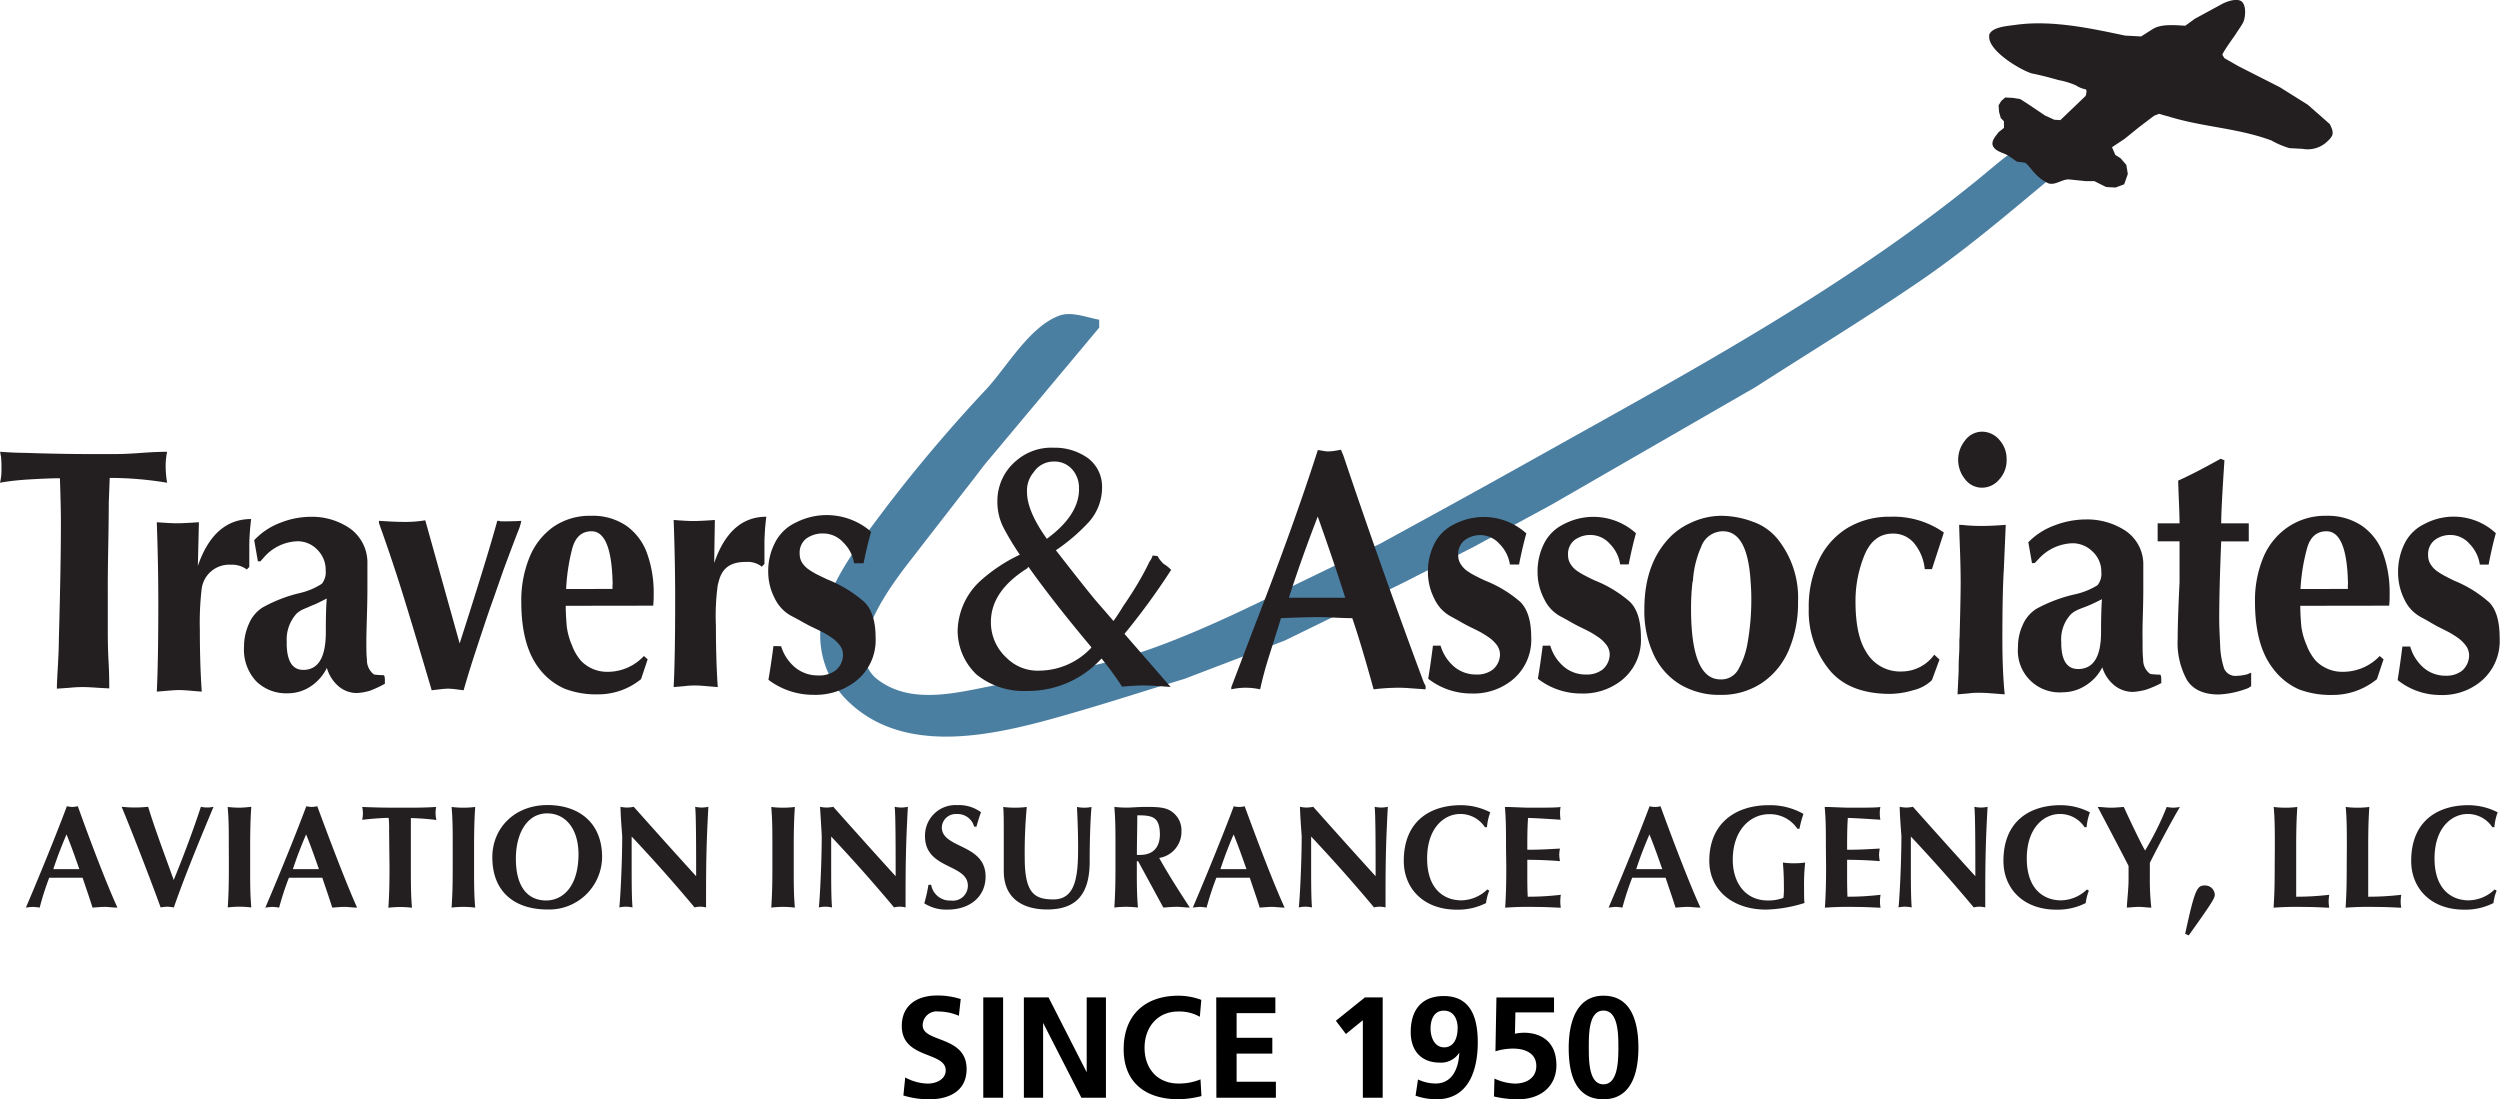 <svg xmlns="http://www.w3.org/2000/svg" viewBox="0 0 378.05 166.23"><defs><style>.cls-1{fill:#4b7fa2;fill-rule:evenodd;}.cls-2,.cls-3{fill:#231f20;}.cls-2{stroke:#231f20;stroke-width:0.75px;}</style></defs><title>Asset 1</title><g id="Layer_2" data-name="Layer 2"><g id="Layer_1-2" data-name="Layer 1"><path class="cls-1" d="M302.2 24.58c-.85.69-1.68 1.41-2.48 2.06-20.17 16.55-43.16 29-65.85 41.68q-9.68 5.43-19.42 10.75l-5.81 3.18-10.19 4.93c-7.79 3.77-15.55 7.71-23.69 10.68-7.85 2.86-16 4.18-24.15 5.74-5.76 1.1-12.79 3.1-17.93-.87-5.54-4.29 2.12-14.27 4.9-17.87q4.83-6.24 9.68-12.47c.78-1 1.54-2.06 2.36-3l16.6-19.84v-1.2c-1.89-.35-4.18-1.28-6-.63-4.45 1.61-7.83 7.56-10.95 11a233.09 233.09 0 0 0-15.2 17.9c-3.85 5.16-9.18 11.78-10 18.37a14 14 0 0 0 3.59 10.47c9 9.53 23.81 5.46 34.71 2.31 5.61-1.62 11.16-3.43 16.74-5.11l15.16-5.79 18-8.78 10.58-5.39 11.77-6.38 30.88-17.8c8.27-5.32 16.72-10.46 24.82-16S305.54 30.66 313 24.56c-3.11-5.45-7.13-2.96-10.8.02z"/><path class="cls-2" d="M154.75 84a42.16 42.16 0 0 1-2.73-4.5 8.28 8.28 0 0 1-.82-3.73 7.52 7.52 0 0 1 2.8-5.88 7.69 7.69 0 0 1 5.34-1.81 8.22 8.22 0 0 1 4.94 1.49 5 5 0 0 1 2 4 7.47 7.47 0 0 1-1.92 5.14 28.13 28.13 0 0 1-5.23 4.41q5.22 6.72 6.48 8.16l2.79 3.22.26-.34c.37-.5.9-1.3 1.57-2.39q1.51-2.19 2.63-4.18c.4-.69.83-1.51 1.3-2.48a3 3 0 0 0 .5-1 .48.48 0 0 0 .16.32 2.61 2.61 0 0 0 .41.6l.33.38a4.34 4.34 0 0 0 .46.34 4.83 4.83 0 0 1 .6.48 103.55 103.55 0 0 1-7.07 9.63l6.59 7.58c-1.45-.11-2.52-.16-3.22-.16s-1.74.06-3.05.16a49.93 49.93 0 0 0-3.29-4.44 14.63 14.63 0 0 1-11.35 5.11 10.93 10.93 0 0 1-7.31-2.39 8.79 8.79 0 0 1-2.73-6.41 10.19 10.19 0 0 1 3.21-7.1 24.28 24.28 0 0 1 6-4zm.48 1.57q-5.76 3.58-5.76 8.49a7.63 7.63 0 0 0 2.53 5.73 7 7 0 0 0 5.18 2 11.23 11.23 0 0 0 8-3.46 1.91 1.91 0 0 0 .32-.49q-6-7.14-9.86-12.61l-.28.17a.29.29 0 0 0-.13.21zm8.31-11.68a4.57 4.57 0 0 0-1.15-3.19 3.91 3.91 0 0 0-3-1.28A4 4 0 0 0 156 71.2a4.63 4.63 0 0 0-1.07 3.22q0 3.1 3.29 7.58 5.33-3.78 5.33-8.07z"/><path class="cls-3" d="M16.45 76q0 2.21-.08 6.55t-.07 6.5v6.68s0 2.3.11 4.18.11 3.29.11 4.19l-1.85-.1q-1.37-.1-2.07-.1c-.43 0-1.09 0-2 .1l-2 .14c0-.84.08-2.08.17-3.73s.13-2.88.13-3.68Q9.21 85.5 9.21 79q0-2.32-.15-6.68-1.44 0-4.31.16T0 73a8.08 8.08 0 0 0 .22-2.18A15.73 15.73 0 0 0 .15 69a1.49 1.49 0 0 1-.07-.33 1.52 1.52 0 0 0-.08-.35c1.62.11 2.86.16 3.7.16q5.31.17 8.9.18h5.06c.85 0 2.07-.05 3.67-.17s2.91-.17 3.94-.17a10.35 10.35 0 0 0-.22 2.1 15.6 15.6 0 0 0 .22 2.58 52.69 52.69 0 0 0-8.68-.73zM37.32 86.12a3.7 3.7 0 0 0-2.41-.72 4.19 4.19 0 0 0-4.4 3.54 43.22 43.22 0 0 0-.29 6.26q0 5.21.29 9.39l-1.71-.14q-1.18-.1-1.71-.1t-1.72.1l-1.66.14q.23-4.53.23-13.51 0-5.67-.23-12.11 2.07.16 3.07.16t3.3-.16l-.16 6.6q2.45-7.08 8.06-7.08a35.47 35.47 0 0 0-.28 3.86v3.38zM39 84.89l-.56-3.2a10.42 10.42 0 0 1 3.91-2.62 12.57 12.57 0 0 1 4.65-.92 10.12 10.12 0 0 1 5.92 1.76 6.36 6.36 0 0 1 2.64 5.4v3.54q0 1.77-.07 4.16t-.09 3.66c0 1.38 0 2.4.09 3.06a2.7 2.7 0 0 0 1.07 2.27 11.14 11.14 0 0 0 1.43.1c.14 0 .21.27.21.8v.5a16.92 16.92 0 0 1-2.28 1.06 9.38 9.38 0 0 1-1.91.34 4.26 4.26 0 0 1-2.79-1 5.75 5.75 0 0 1-1.79-2.8 7.06 7.06 0 0 1-2.52 2.84 6.2 6.2 0 0 1-3.39 1 6.46 6.46 0 0 1-4.79-1.83 7 7 0 0 1-1.83-5.17 8.43 8.43 0 0 1 .73-3.48 5.43 5.43 0 0 1 2-2.45 21.64 21.64 0 0 1 5.71-2.23 10.39 10.39 0 0 0 3.34-1.41 2.83 2.83 0 0 0 .57-2A4.28 4.28 0 0 0 48 83.14a4.11 4.11 0 0 0-3-1.29 7 7 0 0 0-5.12 2.47l-.5.56zm4.35 12.29q0 4.12 2.51 4.12 3.41 0 3.41-5.69 0-3.38.14-5.11-1.39.73-1.85.91t-1 .43a10 10 0 0 0-1 .44 3.4 3.4 0 0 0-.73.53 5.83 5.83 0 0 0-1.46 4.36zM57.31 78.76q2.44.16 3.5.16a18.47 18.47 0 0 0 3.5-.24l5.2 18.62q4.19-13.05 5.69-18.54a1.08 1.08 0 0 1 .5.08q2.14 0 3.13-.08a7.36 7.36 0 0 1-.35 1.24q-.39.93-2.37 6.25l-1.5 4.3Q74 92.22 73 95.23t-1.74 5.31q-.71 2.29-1.15 3.84l-1.11-.14a10.15 10.15 0 0 0-1.23-.1 11 11 0 0 0-1.27.1l-1.22.14q-2.38-8.09-4.12-13.74t-3.85-11.53zM85.55 91.61q0 1.29.15 3.06a10.47 10.47 0 0 0 .78 2.88 7.78 7.78 0 0 0 1.39 2.39 5.48 5.48 0 0 0 4.13 1.65 7.45 7.45 0 0 0 5.37-2.39l.57.5-1 3a10.23 10.23 0 0 1-6.57 2.3 13.13 13.13 0 0 1-5-.86 9.77 9.77 0 0 1-3.91-3.14q-2.63-3.46-2.63-10a17.19 17.19 0 0 1 1.24-6.72 10.4 10.4 0 0 1 3.64-4.63A9.68 9.68 0 0 1 89.39 78a9 9 0 0 1 5.33 1.51 8.7 8.7 0 0 1 3.13 4.17 17.49 17.49 0 0 1 1 6.18 16.15 16.15 0 0 1-.07 1.73zm7.08-2.55a3.94 3.94 0 0 1 0-.62 4 4 0 0 0 0-.6q-.22-7.5-3.18-7.5-2.18 0-2.9 2.55a29.9 29.9 0 0 0-.94 6.18zM115.2 85.69a3.4 3.4 0 0 0-2.36-.71c-3.67-.06-4 2.41-4.3 3.49a34 34 0 0 0-.28 6.17q0 5.13.28 9.26l-1.68-.14c-.77-.07-1.33-.1-1.68-.1s-1 0-1.68.1l-1.63.14q.23-4.47.23-13.33 0-5.6-.23-11.94 2 .16 3 .16t3.23-.16l-.1 6.51q2.39-7 7.88-7a35.65 35.65 0 0 0-.28 3.81v3.33zM118.12 97.72a6.68 6.68 0 0 0 2.18 3.26 5.39 5.39 0 0 0 3.42 1.16 4.15 4.15 0 0 0 2.64-.76 3.07 3.07 0 0 0 1.12-2.33 2.42 2.42 0 0 0-.53-1.52 5.45 5.45 0 0 0-1.31-1.19 14.56 14.56 0 0 0-1.75-1l-1.53-.74-.89-.48-.69-.39-.9-.48a5.89 5.89 0 0 1-2.71-2.74 8.67 8.67 0 0 1-1-4 9.31 9.31 0 0 1 1.06-4.51 6.66 6.66 0 0 1 3.16-3 10.21 10.21 0 0 1 11.34 1.41q-.62 2.18-1.14 4.77h-1.44a5.56 5.56 0 0 0-1.63-3.15 4.12 4.12 0 0 0-3-1.36 4.24 4.24 0 0 0-2.59.77 2.68 2.68 0 0 0-1 2.31 2.43 2.43 0 0 0 .4 1.39 3.68 3.68 0 0 0 1 1 11.87 11.87 0 0 0 1.3.77c.48.24 1 .48 1.48.71a19.28 19.28 0 0 1 5.56 3.38q1.74 1.66 1.74 5.46a7.86 7.86 0 0 1-3.41 6.85 9.91 9.91 0 0 1-6 1.76 11.23 11.23 0 0 1-6.8-2.27q.39-2.24.76-5.1zM186.2 103.91l3.42-9q6-15.4 9.66-26.85a5.51 5.51 0 0 1 .57.08l.66.11a3.92 3.92 0 0 0 .57 0 4.35 4.35 0 0 0 .83-.09l.87-.15.37.89q5.75 17.11 12.15 34.29l.28.55v.5l-2-.14c-.87-.07-1.54-.1-2-.1a31.69 31.69 0 0 0-3.86.24q-2-7.23-3.23-10.76-.86 0-2.57-.08c-1.14-.05-2-.08-2.58-.08q-1.8 0-5.64.16l-.21.73-1.61 5.1q-.83 2.64-1.32 4.93a10.24 10.24 0 0 0-2.22-.24 10.08 10.08 0 0 0-2.15.24zm8.71-13.52h8.52q-1.52-4.82-4.16-12.28-2.48 6.42-4.21 11.81zM217.84 97.63a6.63 6.63 0 0 0 2.1 3.22 5.09 5.09 0 0 0 3.28 1.15 3.91 3.91 0 0 0 2.53-.75 3.06 3.06 0 0 0 1.08-2.25 2.46 2.46 0 0 0-.51-1.5 5.29 5.29 0 0 0-1.26-1.17 14.5 14.5 0 0 0-1.68-1l-1.47-.72-.86-.47-.66-.38-.86-.47a5.76 5.76 0 0 1-2.6-2.7 8.79 8.79 0 0 1-1-4 9.38 9.38 0 0 1 1-4.42 6.45 6.45 0 0 1 3-2.9 9.59 9.59 0 0 1 10.88 1.39q-.6 2.15-1.1 4.71h-1.38a5.57 5.57 0 0 0-1.57-3.11 3.9 3.9 0 0 0-2.76-1.34 4 4 0 0 0-2.49.75 2.67 2.67 0 0 0-1 2.28 2.44 2.44 0 0 0 .39 1.37 3.51 3.51 0 0 0 .94 1 10.44 10.44 0 0 0 1.25.75q.69.36 1.42.7a18.52 18.52 0 0 1 5.37 3.23q1.67 1.64 1.67 5.38a7.82 7.82 0 0 1-3.27 6.76 9.33 9.33 0 0 1-5.78 1.73 10.58 10.58 0 0 1-6.53-2.23q.37-2.21.72-5zM234.43 97.63a6.65 6.65 0 0 0 2.1 3.22 5.06 5.06 0 0 0 3.28 1.15 3.91 3.91 0 0 0 2.53-.75 3.06 3.06 0 0 0 1.08-2.25 2.42 2.42 0 0 0-.51-1.5 5.25 5.25 0 0 0-1.26-1.18 14.36 14.36 0 0 0-1.68-1l-1.47-.72-.86-.47-.66-.38-.87-.47a5.74 5.74 0 0 1-2.6-2.7 8.75 8.75 0 0 1-1-4 9.4 9.4 0 0 1 1-4.42 6.46 6.46 0 0 1 3-2.91 9.59 9.59 0 0 1 10.88 1.39q-.6 2.15-1.1 4.71H245a5.54 5.54 0 0 0-1.56-3.11 3.91 3.91 0 0 0-2.84-1.34 4 4 0 0 0-2.48.75 2.68 2.68 0 0 0-1 2.28 2.45 2.45 0 0 0 .38 1.37 3.5 3.5 0 0 0 .94 1 10.76 10.76 0 0 0 1.25.75q.69.36 1.41.7a18.48 18.48 0 0 1 5.37 3.25q1.67 1.64 1.67 5.38a7.81 7.81 0 0 1-3.27 6.76 9.35 9.35 0 0 1-5.78 1.73 10.59 10.59 0 0 1-6.53-2.23q.37-2.21.73-5zM248.66 92.12q0-6.29 3.2-10.13a10.1 10.1 0 0 1 3.76-2.9 10.89 10.89 0 0 1 4.62-1.09 13.79 13.79 0 0 1 4.81.89 8.38 8.38 0 0 1 3.8 2.67A14.2 14.2 0 0 1 271.9 91a18.17 18.17 0 0 1-1.39 7.28 11.3 11.3 0 0 1-4.08 5 11 11 0 0 1-6.27 1.8 11.53 11.53 0 0 1-6.08-1.57 10.37 10.37 0 0 1-4-4.49 15.59 15.59 0 0 1-1.42-6.9zm7.29-4.2a34.15 34.15 0 0 0-.23 4.12q0 10.7 4.45 10.7a2.93 2.93 0 0 0 2.68-1.48 12.39 12.39 0 0 0 1.39-3.87 37.88 37.88 0 0 0 .59-7.26q0-.91-.14-2.71-.55-7.08-4.14-7.08a3.49 3.49 0 0 0-3.29 2.33 14.91 14.91 0 0 0-1.26 5.25zM292.15 86.06h-1.09a7.24 7.24 0 0 0-1.55-3.84 4.06 4.06 0 0 0-3.28-1.53q-2.94 0-4.29 3.27a18.25 18.25 0 0 0-1.35 7q0 5.07 1.59 7.58a5.91 5.91 0 0 0 5.43 3A6.07 6.07 0 0 0 292.5 99l.79.74-1.15 3.12a6.09 6.09 0 0 1-2.84 1.52 12.77 12.77 0 0 1-3.45.55q-6 0-9-3.38a14 14 0 0 1-3.33-9.55 16.44 16.44 0 0 1 1.54-7.33 11.33 11.33 0 0 1 4.33-4.84 12.23 12.23 0 0 1 6.47-1.69 13.23 13.23 0 0 1 8.09 2.39zM296.19 101.44c0-.58 0-1.43.07-2.55s0-2 .07-2.55q.16-6.11.16-8.16t-.09-4.67q-.1-2.69-.14-4.14h.37a26.18 26.18 0 0 0 3.36.16q1.14 0 3.32-.16l-.3 6.92q-.21 3.38-.21 10.38 0 4.82.35 8.33l-1.83-.14c-.87-.07-1.53-.1-2-.1s-.93 0-1.67.1l-1.63.14zm3.52-36.16a3.44 3.44 0 0 1 2.63 1.23 4.3 4.3 0 0 1 1.1 3 4.26 4.26 0 0 1-1.12 3 3.4 3.4 0 0 1-2.62 1.24 3.19 3.19 0 0 1-2.54-1.28 4.64 4.64 0 0 1 0-5.87 3.2 3.2 0 0 1 2.56-1.32zM307.28 85.17l-.56-3.17a10.66 10.66 0 0 1 4-2.56 13.23 13.23 0 0 1 4.71-.89 10.57 10.57 0 0 1 6 1.72 6.13 6.13 0 0 1 2.68 5.27V89q0 1.73-.07 4.07t-.04 3.61c0 1.35 0 2.35.09 3a2.61 2.61 0 0 0 1.08 2.24 11.82 11.82 0 0 0 1.45.1c.14 0 .21.26.21.79v.49a16.77 16.77 0 0 1-2.32 1 10 10 0 0 1-1.95.33 4.46 4.46 0 0 1-2.84-1 5.61 5.61 0 0 1-1.81-2.72 6.93 6.93 0 0 1-2.57 2.78 6.47 6.47 0 0 1-3.45 1 6.3 6.3 0 0 1-6.73-6.84 7.92 7.92 0 0 1 .74-3.4 5.39 5.39 0 0 1 2.07-2.4 22.45 22.45 0 0 1 5.81-2.18 10.94 10.94 0 0 0 3.4-1.37 2.7 2.7 0 0 0 .58-2 4.1 4.1 0 0 0-1.32-3.09 4.28 4.28 0 0 0-3-1.26 7.23 7.23 0 0 0-5.2 2.42c-.1.1-.28.29-.51.55zm4.42 12q0 4 2.55 4 3.47 0 3.47-5.56 0-3.3.14-5-1.42.71-1.87.89c-.26.12-.62.26-1.06.42a10.22 10.22 0 0 0-1 .43 3.53 3.53 0 0 0-.75.52 5.54 5.54 0 0 0-1.47 4.3zM336.38 69.61q-.5 7.53-.49 9.53h4.17v2.73h-4.17q-.3 7.33-.3 11.73 0 1.23.14 3.9a12.27 12.27 0 0 0 .61 3.62 1.87 1.87 0 0 0 1.92 1.08 6.93 6.93 0 0 0 1.59-.24l.23-.1.34-.14v2.06a1.24 1.24 0 0 0-.37.24 13.82 13.82 0 0 1-4.55 1c-2.27 0-3.88-.74-4.8-2.21a11.68 11.68 0 0 1-1.39-6.23q0-2.75.28-8.52v-3.11-3.09h-3.31v-2.72h3.31q0-1.09-.09-3.21c-.06-1.41-.1-2.5-.12-3.25q2.41-1.07 6.43-3.31zM347.85 91.61q0 1.29.15 3.06a10.4 10.4 0 0 0 .8 2.87 7.74 7.74 0 0 0 1.41 2.4 5.63 5.63 0 0 0 4.18 1.65 7.64 7.64 0 0 0 5.47-2.39l.58.5-1 3a10.53 10.53 0 0 1-6.69 2.39 13.6 13.6 0 0 1-5.12-.85 9.94 9.94 0 0 1-3.94-3.19Q341 97.55 341 91a16.9 16.9 0 0 1 1.26-6.72 10.4 10.4 0 0 1 3.74-4.59 10 10 0 0 1 5.75-1.69 9.29 9.29 0 0 1 5.42 1.51 8.77 8.77 0 0 1 3.19 4.17 17.29 17.29 0 0 1 1 6.18 15.67 15.67 0 0 1-.07 1.73zm7.2-2.55a4.37 4.37 0 0 1 0-.62 4.11 4.11 0 0 0 0-.6q-.22-7.5-3.23-7.5c-1.48 0-2.46.85-2.94 2.55a29.1 29.1 0 0 0-1 6.18zM364.47 97.77a6.7 6.7 0 0 0 2.08 3.25 5 5 0 0 0 3.25 1.16 3.84 3.84 0 0 0 2.51-.75 3.11 3.11 0 0 0 1.07-2.31 2.48 2.48 0 0 0-.51-1.51 5.27 5.27 0 0 0-1.24-1.19 13.75 13.75 0 0 0-1.66-1l-1.45-.73-.85-.48-.66-.39-.86-.47a5.78 5.78 0 0 1-2.57-2.73 9 9 0 0 1-.94-4 9.6 9.6 0 0 1 1-4.46 6.43 6.43 0 0 1 3-2.93 9.36 9.36 0 0 1 10.78 1.4q-.6 2.17-1.09 4.75H375a5.65 5.65 0 0 0-1.55-3.13 3.84 3.84 0 0 0-2.81-1.35 3.91 3.91 0 0 0-2.46.76 2.72 2.72 0 0 0-1 2.3 2.48 2.48 0 0 0 .38 1.38 3.57 3.57 0 0 0 .93 1 11.11 11.11 0 0 0 1.23.76c.46.24.92.48 1.4.71a18.22 18.22 0 0 1 5.32 3.3C377.5 92.2 378 94 378 96.53a7.94 7.94 0 0 1-3.24 6.82 9.13 9.13 0 0 1-5.73 1.75 10.32 10.32 0 0 1-6.46-2.26q.36-2.23.72-5.07zM300.81 5.44a.51.51 0 0 1 0-.17c.39-1.22 2.84-1.34 3.92-1.5 5.3-.76 11 .41 16.61 1.61l2.44.13 1.73-1.1c1.29-.82 3.3-.61 4.95-.52l1.44-1.05 1.84-1 2.34-1.27c.55-.29 2.32-1 3-.25s.42 2.53.12 3.09-.82 1.28-1.22 1.91c-.16.25-2 2.76-1.9 3l.29.47 2.11 1.21 6.28 3.19 4.24 2.66 3.31 2.91c.68 1.34.55 1.74-.29 2.55a4.29 4.29 0 0 1-3.82 1.2l-2-.11a13 13 0 0 1-2.72-1.16c-5-1.84-10-2-15-3.46l-2-.57-.75.3-2.24 1.7-2.21 1.79-1.9 1.26.5 1.17.79.5.87 1 .23 1.38-.55 1.56-1.32.49-1.42-.08-1.77-.89h-1.3l-2.45-.25c-1.09-.11-2.08.92-3.19.59a6.48 6.48 0 0 1-2.16-1.64c-.27-.26-1.13-1.44-1.43-1.49l-1.18-.15-1.25-.87c-.65-.45-1.87-.61-2.33-1.41s.46-1.67.81-2.19l.81-.64v-1l-.48-.48-.26-.93-.07-1 .39-.66.62-.53 1.12.06 1.14.18 1.35.87 2.39 1.61 1.42.65.91.05 3.82-3.66s.33-1-.06-1a4.16 4.16 0 0 1-1.41-.59 12 12 0 0 0-2.63-.8c-1.33-.39-2.68-.73-4-1-1.48-.38-6.7-3.37-6.48-5.67z"/><path d="M145 153.61a7.83 7.83 0 0 0-3.08-.65 2.11 2.11 0 0 0-2.39 2.1c0 2.63 6.64 1.52 6.64 6.6 0 3.32-2.63 4.58-5.68 4.58a13.35 13.35 0 0 1-3.88-.58l.28-2.73a7.32 7.32 0 0 0 3.43.93c1.15 0 2.69-.58 2.69-2 0-2.88-6.64-1.69-6.64-6.7 0-3.39 2.63-4.62 5.29-4.62a11.43 11.43 0 0 1 3.62.54zM148.69 150.83h3V166h-3zM154.83 150.83h3.73l5.77 11.32v-11.32h2.91V166h-3.71l-5.79-11.32V166h-2.91zM181.68 165.75a15.35 15.35 0 0 1-3.45.48c-4.9 0-8.31-2.45-8.31-7.57s3.17-8.09 8.31-8.09a10 10 0 0 1 3.43.63l-.22 2.56a6.25 6.25 0 0 0-3.28-.8c-3.12 0-5.08 2.38-5.08 5.49s1.91 5.4 5.14 5.4a8.45 8.45 0 0 0 3.32-.63zM183.92 150.83h8.94v2.38H187v3.73h5.4v2.39H187v4.25h5.94V166h-9zM206.4 150.83h2.69V166h-3v-11.72l-2.56 2.08-1.52-2zM214.43 163.24a6.45 6.45 0 0 0 2.65.61c2.62 0 3.51-2.43 3.6-4.68a3.24 3.24 0 0 1-2.93 1.52c-2.86 0-4.42-1.82-4.42-4.62 0-3.28 1.6-5.45 5-5.45 4.21 0 5.14 3.49 5.14 7 0 4.1-1.32 8.61-6.22 8.61a9.38 9.38 0 0 1-3.19-.54zm6-7.72c0-1.43-.61-2.69-2.1-2.69s-2 1.37-2 2.71.61 2.84 2.06 2.84 2.03-1.38 2.03-2.87zM235 153.09h-5.84l-.07 3.23a7 7 0 0 1 1.39-.15c2.13 0 4.88 1 4.88 4.93 0 2.84-2 5.14-5.9 5.14a16.36 16.36 0 0 1-3.54-.43l.07-2.71a7.81 7.81 0 0 0 3.1.76c1.58 0 3.23-.74 3.23-2.67s-1.73-2.62-3.47-2.62a8.85 8.85 0 0 0-2.71.41l.15-8.14H235zM237.22 158.44c0-3.8 1.15-7.87 5.25-7.87 4.43 0 5.29 4.36 5.29 7.87s-.91 7.79-5.29 7.79c-4.66 0-5.25-4.62-5.25-7.79zm7.51 0c0-2 0-5.62-2.26-5.62s-2.21 3.67-2.21 5.62 0 5.53 2.21 5.53 2.26-3.62 2.26-5.53z"/><path class="cls-3" d="M17.76 137.25c-.7 0-1.31-.11-1.92-.11s-1.24.07-1.85.11c-.46-1.5-1-3-1.5-4.52H7.44A43.75 43.75 0 0 0 6 137.25a8 8 0 0 0-1-.11 10.61 10.61 0 0 0-1.09.11c1.07-2.45 4.33-10.3 6.2-15.33a5.27 5.27 0 0 0 .83.11 5.26 5.26 0 0 0 .83-.11c1.79 5.03 4.34 11.73 5.99 15.33zM12 131.43c-.63-1.79-1.24-3.53-1.94-5.25-.74 1.72-1.41 3.46-2 5.25zM30.38 122a4.21 4.21 0 0 0 1.91 0c-1.44 3.46-4.26 10.17-6 15.22a7 7 0 0 0-1-.11 6.66 6.66 0 0 0-1 .11c-1.35-3.77-4.48-11.84-5.9-15.22.68.07 1.33.11 2 .11a18.71 18.71 0 0 0 2.01-.11c1 3.29 2.55 7.39 3.87 11.07 1.5-3.65 2.98-7.62 4.11-11.07zM34.6 128.14c0-2.47 0-4.17-.17-6.11a17.84 17.84 0 0 0 1.78.11A17.82 17.82 0 0 0 38 122c-.13 1.94-.17 3.64-.17 6.11v3c0 2.47 0 4.17.17 6.11a17.82 17.82 0 0 0-1.78-.11 17.84 17.84 0 0 0-1.78.11c.13-1.94.17-3.64.17-6.11zM54 137.25c-.7 0-1.31-.11-1.91-.11s-1.24.07-1.85.11c-.46-1.5-1-3-1.5-4.52h-5.05a43.76 43.76 0 0 0-1.48 4.52 8 8 0 0 0-1-.11 10.58 10.58 0 0 0-1.09.11c1.07-2.45 4.33-10.3 6.2-15.33a5.26 5.26 0 0 0 .83.11 5.27 5.27 0 0 0 .83-.11c1.85 5.03 4.4 11.73 6.02 15.33zm-5.77-5.82c-.63-1.79-1.24-3.53-1.94-5.25-.74 1.72-1.41 3.46-2 5.25zM58.84 125.62a14.49 14.49 0 0 0-.07-1.94c-.85 0-2.68.13-4 .29a4.36 4.36 0 0 0 0-1.94c2 .07 3 .11 5.66.11s3.68 0 5.53-.11A4.4 4.4 0 0 0 66 124a38.61 38.61 0 0 0-3.87-.29V131.16c0 2.47 0 4.17.17 6.11a14.49 14.49 0 0 0-3.57 0c.13-1.94.17-3.64.17-6.11zM68.46 128.14c0-2.47 0-4.17-.17-6.11a14.49 14.49 0 0 0 3.57 0c-.13 1.94-.17 3.64-.17 6.11v3c0 2.47 0 4.17.17 6.11a14.49 14.49 0 0 0-3.57 0c.13-1.94.17-3.64.17-6.11zM82.8 121.74c4.61 0 8.25 2.56 8.25 7.87a8 8 0 0 1-8.31 7.92c-4.59 0-8.29-2.38-8.29-7.9-.01-4.34 3.3-7.89 8.35-7.89zm-.07 1.26c-3 0-4.72 3-4.72 6.84 0 4.7 2.13 6.33 4.57 6.33 2.61 0 4.9-2.21 4.9-7-.01-3.83-1.94-6.17-4.75-6.17zM93.83 122a4.4 4.4 0 0 0 2 0c3.13 3.51 6.25 7 9.44 10.5 0-3.51 0-9.51-.15-10.5a4.4 4.4 0 0 0 2 0c-.35 6.42-.35 9.35-.35 15.22a4.13 4.13 0 0 0-.89-.11 3.45 3.45 0 0 0-.85.11q-4.47-5.36-9.51-10.72v5.14c0 3.53.06 4.76.13 5.58a5.61 5.61 0 0 0-1-.11 5.19 5.19 0 0 0-1 .11c.11-.64.44-6.33.44-10.83-.16-1.96-.24-3.3-.26-4.39zM116.8 128.14c0-2.47 0-4.17-.17-6.11a14.49 14.49 0 0 0 3.57 0c-.13 1.94-.17 3.64-.17 6.11v3c0 2.47 0 4.17.17 6.11a14.49 14.49 0 0 0-3.57 0c.13-1.94.17-3.64.17-6.11zM124 122a4.4 4.4 0 0 0 2 0c3.13 3.51 6.25 7 9.44 10.5 0-3.51 0-9.51-.15-10.5a4.4 4.4 0 0 0 2 0c-.35 6.42-.35 9.35-.35 15.22a4.13 4.13 0 0 0-.89-.11 3.45 3.45 0 0 0-.85.11q-4.47-5.36-9.51-10.72v5.14c0 3.53.06 4.76.13 5.58a5.61 5.61 0 0 0-1-.11 5.19 5.19 0 0 0-1 .11c.11-.64.44-6.33.44-10.83-.1-1.96-.19-3.3-.26-4.39zM147.31 125a2.58 2.58 0 0 0-2.63-1.9 2.11 2.11 0 0 0-2.26 2c0 3.26 6.62 2.45 6.62 7.45 0 3-2.31 5-5.77 5a6.14 6.14 0 0 1-3.5-.95 22.44 22.44 0 0 0 .63-2.8h.41a2.87 2.87 0 0 0 3 2.38 2.25 2.25 0 0 0 2.55-2.25c0-3.33-6.48-2.45-6.48-7.46a4.61 4.61 0 0 1 4.9-4.72 5.57 5.57 0 0 1 3.57 1.08c-.26.68-.41 1.21-.7 2.19zM151.79 131.73v-5.16c0-2.34 0-3.82-.09-4.54a14.49 14.49 0 0 0 3.57 0 73.5 73.5 0 0 0-.31 7.72c0 5.38 1.52 6.26 4.35 6.26 3.48 0 3.72-3.82 3.72-7.92 0-2-.07-4-.17-6.06a6.35 6.35 0 0 0 1.11.11 6.11 6.11 0 0 0 1.09-.11c-.13 1.3-.28 4.46-.28 8.27 0 5.12-2.2 7.23-6.42 7.23-3.68 0-6.57-1.65-6.57-5.8zM172.11 130.23h-.2v.9c0 2.47 0 4.17.17 6.11a14.49 14.49 0 0 0-3.57 0c.13-1.94.17-3.64.17-6.11v-3c0-2.47 0-4.17-.17-6.11a17.84 17.84 0 0 0 1.78.11c.78 0 1.72-.11 3.2-.11 2.2 0 3 .2 3.76.75a3.45 3.45 0 0 1 1.41 2.91 4 4 0 0 1-3.37 4.06c1.39 2.49 3 5 4.63 7.5-.65 0-1.31-.11-2-.11s-1.33.07-2 .11zm-.13-6.95c0 2-.06 4-.06 6a3.65 3.65 0 0 0 .48 0c1.91 0 3-1.08 3-3.15-.05-2.56-1.05-2.84-3.4-2.84zM194.26 137.25c-.7 0-1.31-.11-1.92-.11s-1.24.07-1.85.11c-.46-1.5-1-3-1.5-4.52h-5.05a43.76 43.76 0 0 0-1.48 4.52 8 8 0 0 0-1-.11 10.61 10.61 0 0 0-1.09.11c1.07-2.45 4.33-10.3 6.2-15.33a3.15 3.15 0 0 0 1.65 0c1.84 5.03 4.38 11.73 6.04 15.33zm-5.77-5.82c-.63-1.79-1.24-3.53-1.94-5.25-.74 1.72-1.41 3.46-2 5.25zM196.58 122a4.4 4.4 0 0 0 2 0c3.13 3.51 6.25 7 9.44 10.5 0-3.51 0-9.51-.15-10.5a4.4 4.4 0 0 0 2 0c-.35 6.42-.35 9.35-.35 15.22a4.16 4.16 0 0 0-.89-.11 3.48 3.48 0 0 0-.85.11q-4.47-5.36-9.51-10.72v5.14c0 3.53.06 4.76.13 5.58a5.63 5.63 0 0 0-1-.11 5.2 5.2 0 0 0-1 .11c.11-.64.44-6.33.44-10.83-.15-1.96-.23-3.3-.26-4.39zM225.2 134.69a7.26 7.26 0 0 0-.48 1.87 9.39 9.39 0 0 1-4.44 1c-5 0-8-3.2-8-7.37 0-6.09 4.07-8.43 8.64-8.43a9.73 9.73 0 0 1 4.44 1.08 8.26 8.26 0 0 0-.5 2.25h-.31a4.44 4.44 0 0 0-3.74-2c-2.33 0-5 2-5 6.73s2.66 6.33 5.16 6.33a5.78 5.78 0 0 0 3.94-1.65zM227.74 128.14c0-2.47 0-4.17-.17-6.11 1.28 0 2.59.11 3.87.11 2.13 0 4 0 4.55-.11a5.27 5.27 0 0 0-.08.93 6.15 6.15 0 0 0 .08 1c-1.65-.11-4.26-.27-4.92-.27-.11 1.61-.11 3.2-.11 4.81 1.89 0 3.29-.09 4.94-.18a5.07 5.07 0 0 0-.11 1 6.55 6.55 0 0 0 .11.9c-1.66-.13-3.29-.2-4.94-.2v2.82s0 1.87.07 2.76a42.27 42.27 0 0 0 5-.29 5.94 5.94 0 0 0-.08 1 5 5 0 0 0 .08.95c-.78 0-1.81-.11-3.81-.11a45.28 45.28 0 0 0-4.61.11c.13-1.94.17-3.64.17-6.11zM257.14 137.25c-.7 0-1.31-.11-1.92-.11s-1.24.07-1.85.11c-.46-1.5-1-3-1.5-4.52h-5.05a43.75 43.75 0 0 0-1.48 4.52 8 8 0 0 0-1-.11 10.6 10.6 0 0 0-1.09.11c1.07-2.45 4.33-10.3 6.2-15.33a3.15 3.15 0 0 0 1.65 0c1.83 5.03 4.38 11.73 6.04 15.33zm-5.77-5.82c-.63-1.79-1.24-3.53-1.94-5.25-.74 1.72-1.42 3.46-2 5.25zM271.8 125.32a5 5 0 0 0-4.29-2.2c-2.7 0-5.48 2.27-5.48 6.9 0 3.51 1.94 6.15 5.29 6.15a6.34 6.34 0 0 0 2.37-.4 9.77 9.77 0 0 0 .07-1.55c0-2.38-.13-3.37-.15-3.79a9.53 9.53 0 0 0 1.61.11 10.37 10.37 0 0 0 1.76-.11 29.44 29.44 0 0 0-.17 3.7c0 .93 0 2.09.07 2.42a21.17 21.17 0 0 1-5.81 1c-5 0-8.59-2.89-8.59-7.39 0-5.6 3.89-8.4 9-8.4a10.23 10.23 0 0 1 5.24 1.32 17 17 0 0 0-.61 2.25zM276.11 128.14c0-2.47 0-4.17-.18-6.11 1.28 0 2.59.11 3.87.11 2.13 0 4 0 4.55-.11a5 5 0 0 0-.09.93 5.86 5.86 0 0 0 .09 1c-1.66-.11-4.26-.27-4.92-.27-.11 1.61-.11 3.2-.11 4.81 1.89 0 3.29-.09 4.94-.18a5.37 5.37 0 0 0-.11 1 7.21 7.21 0 0 0 .11.9c-1.65-.13-3.29-.2-4.94-.2v2.82s0 1.87.06 2.76a42.37 42.37 0 0 0 5-.29 5.65 5.65 0 0 0-.09 1 4.71 4.71 0 0 0 .09.95c-.78 0-1.81-.11-3.81-.11a45.39 45.39 0 0 0-4.61.11c.13-1.94.18-3.64.18-6.11zM287.27 122a4.4 4.4 0 0 0 2 0c3.13 3.51 6.25 7 9.44 10.5 0-3.51 0-9.51-.15-10.5a4.4 4.4 0 0 0 2 0c-.35 6.42-.35 9.35-.35 15.22a4.16 4.16 0 0 0-.89-.11 3.48 3.48 0 0 0-.85.11q-4.47-5.36-9.51-10.72v5.14c0 3.53.06 4.76.13 5.58a5.63 5.63 0 0 0-1-.11 5.2 5.2 0 0 0-1 .11c.11-.64.44-6.33.44-10.83-.15-1.96-.24-3.3-.26-4.39zM315.88 134.69a7.26 7.26 0 0 0-.48 1.87 9.39 9.39 0 0 1-4.44 1c-5 0-8-3.2-8-7.37 0-6.09 4.07-8.43 8.64-8.43a9.73 9.73 0 0 1 4.44 1.08 8.27 8.27 0 0 0-.5 2.25h-.31a4.44 4.44 0 0 0-3.74-2c-2.33 0-5 2-5 6.73s2.66 6.33 5.16 6.33a5.78 5.78 0 0 0 3.94-1.65zM324.36 128.65a44.47 44.47 0 0 0 3.29-6.62 7.26 7.26 0 0 0 1 .11 8.8 8.8 0 0 0 1-.11c-1 1.65-3.16 5.67-4.55 8.45v2.16a38.23 38.23 0 0 0 .22 4.61c-.61 0-1.24-.11-1.85-.11s-1.24.07-1.85.11c.07-1.41.26-2.89.26-4.26v-2.05c-1.5-2.93-4-7.65-4.66-8.91.65 0 1.31.11 2 .11s1.28-.07 1.94-.11c1 2.18 2.63 5.6 3.24 6.62zM330.44 141.22c1.43-6.62 1.78-7.32 2.94-7.32a1.47 1.47 0 0 1 1.54 1.37c0 .53-.28 1.06-3.94 6.18zM344 128.14c0-2.47 0-4.17-.17-6.11a14.48 14.48 0 0 0 3.57 0c-.13 1.94-.17 3.64-.17 6.11v7.46a42.3 42.3 0 0 0 5-.29 5.9 5.9 0 0 0-.09 1 4.91 4.91 0 0 0 .09.95c-.78 0-1.81-.11-3.81-.11a45.34 45.34 0 0 0-4.61.11c.13-1.94.17-3.64.17-6.11zM354.89 128.14c0-2.47 0-4.17-.17-6.11a14.48 14.48 0 0 0 3.57 0c-.13 1.94-.17 3.64-.17 6.11v7.46a42.27 42.27 0 0 0 5-.29 5.88 5.88 0 0 0-.09 1 4.9 4.9 0 0 0 .09.95c-.78 0-1.81-.11-3.81-.11a45.28 45.28 0 0 0-4.61.11c.13-1.94.17-3.64.17-6.11zM377.54 134.69a7.43 7.43 0 0 0-.48 1.87 9.39 9.39 0 0 1-4.44 1c-5 0-8-3.2-8-7.37 0-6.09 4.07-8.43 8.64-8.43a9.74 9.74 0 0 1 4.44 1.08 8.11 8.11 0 0 0-.5 2.25h-.31a4.45 4.45 0 0 0-3.74-2c-2.33 0-5 2-5 6.73s2.65 6.33 5.15 6.33a5.77 5.77 0 0 0 3.94-1.65z"/></g></g></svg>